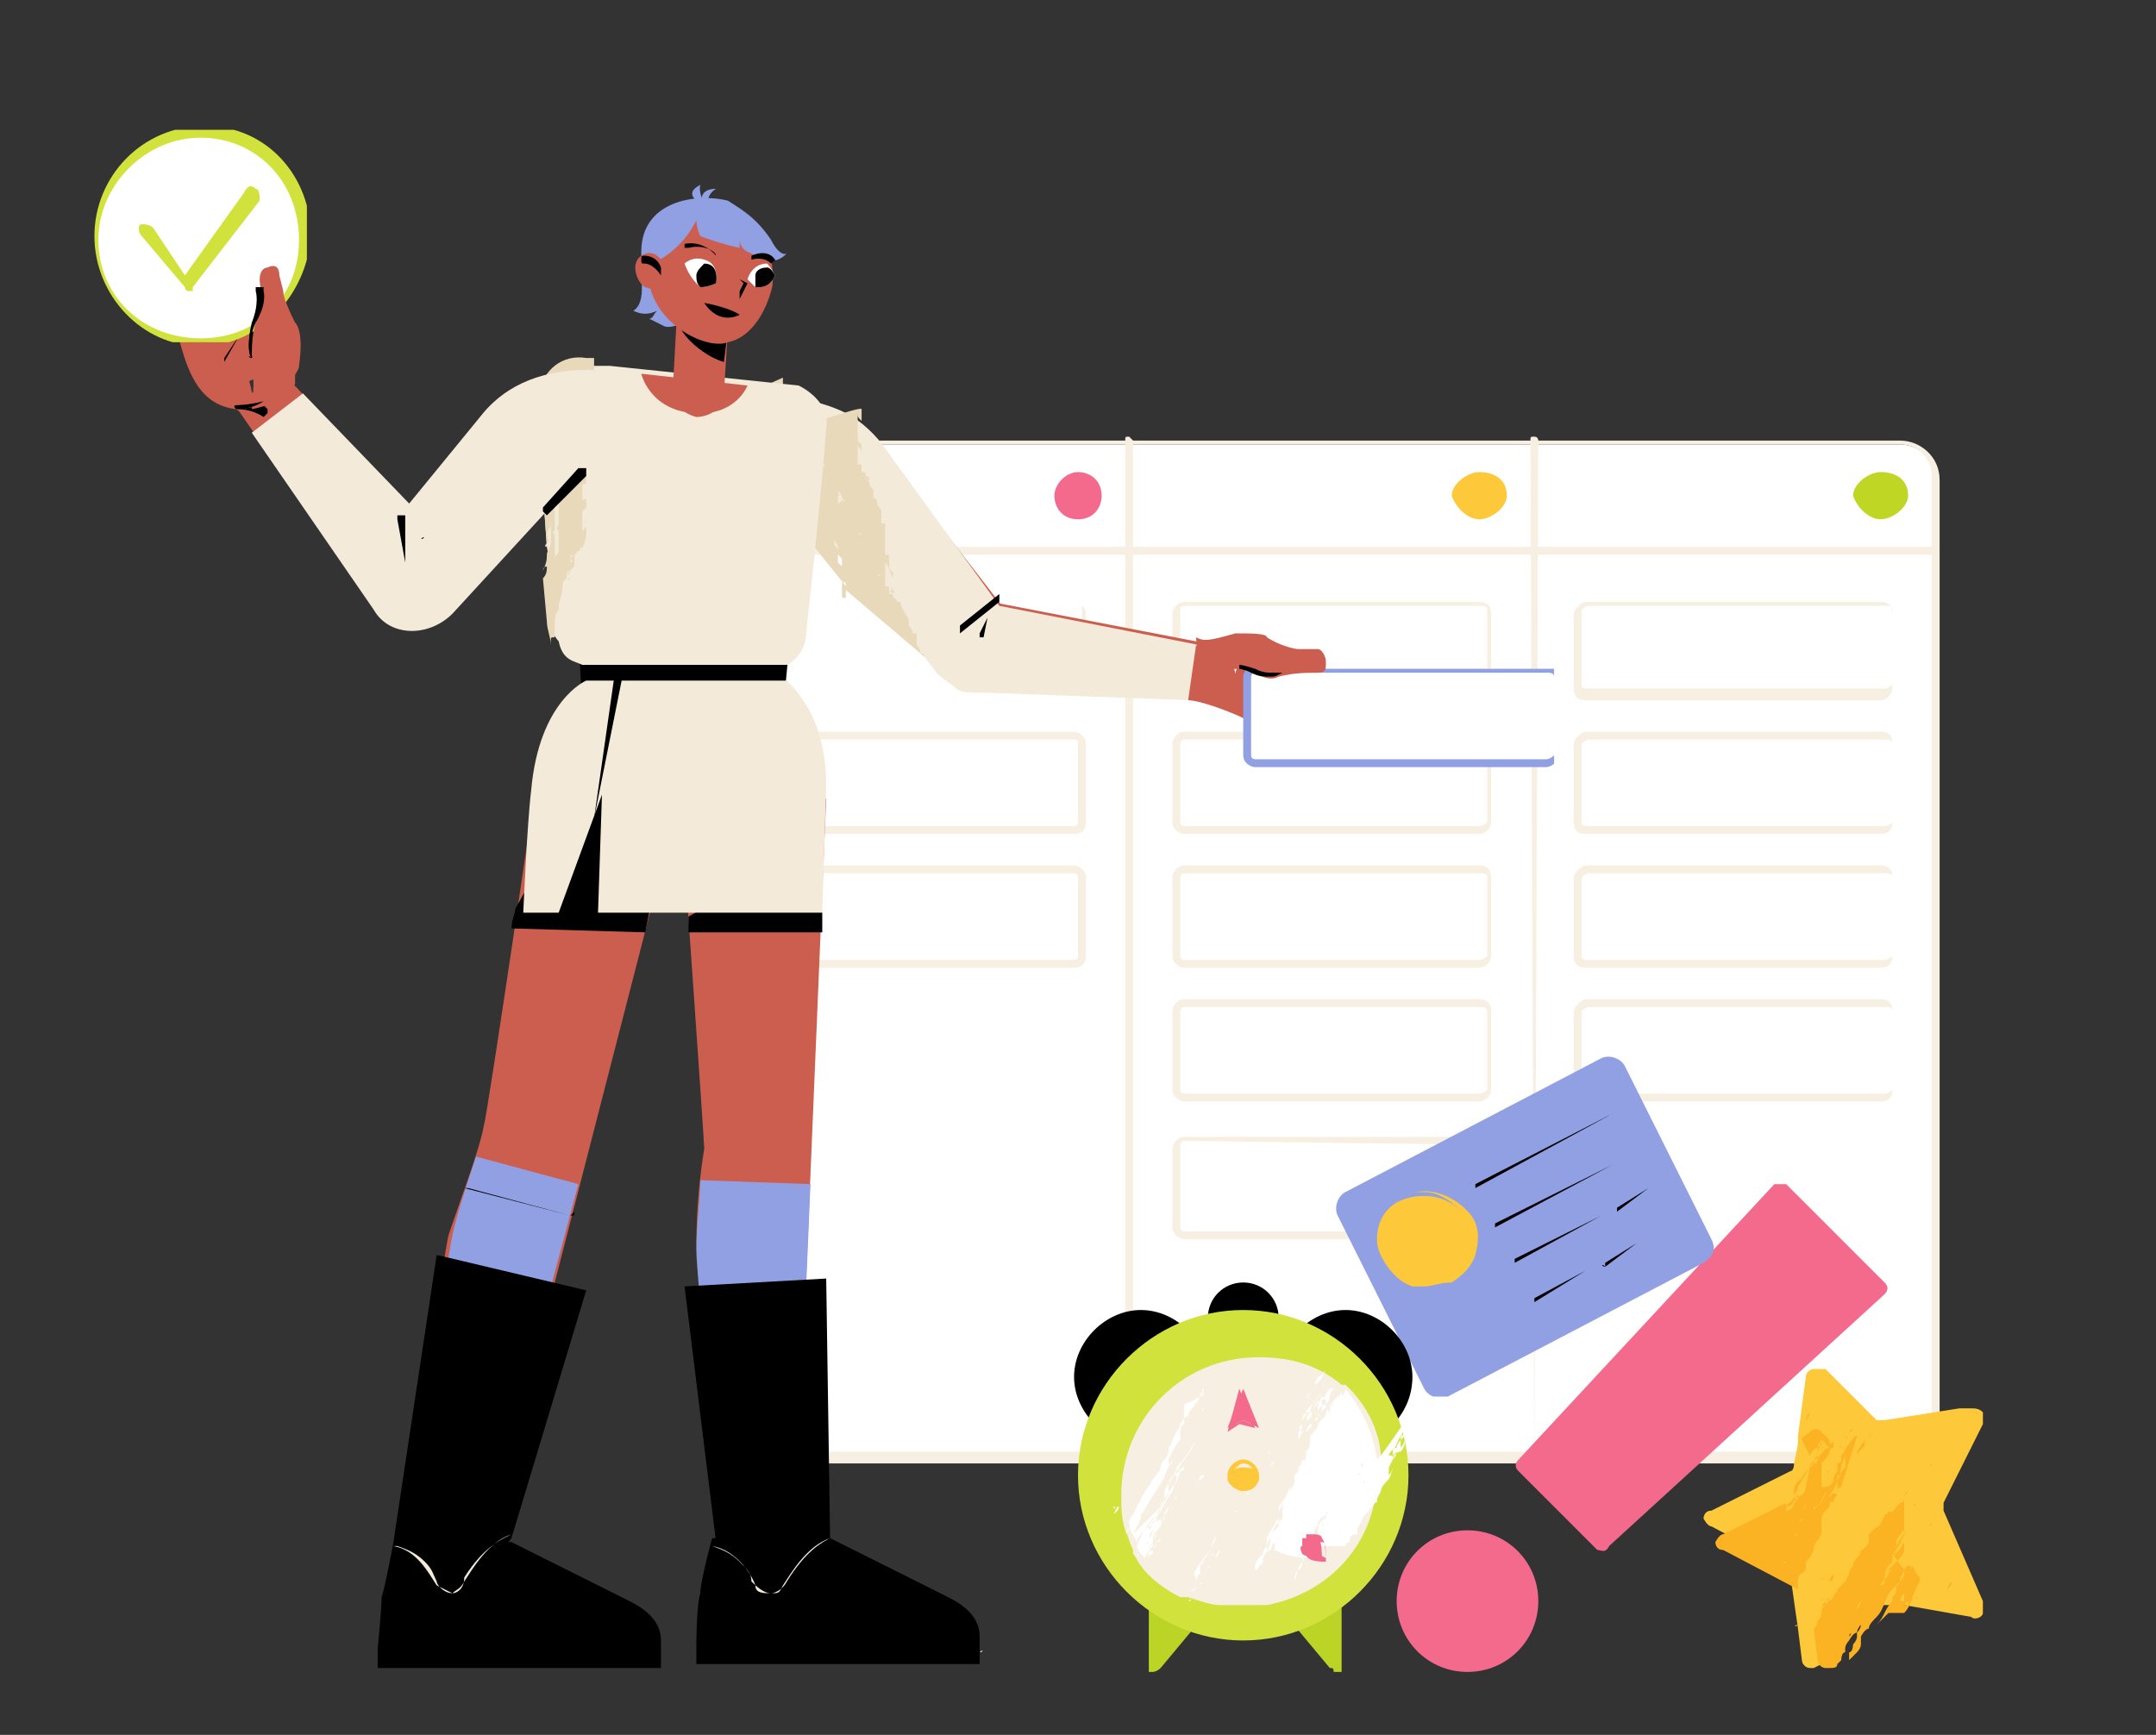 <svg xmlns="http://www.w3.org/2000/svg" xmlns:xlink="http://www.w3.org/1999/xlink" xml:space="preserve" id="Layer_1" x="0" y="0" version="1.1" viewBox="0 0 54.8 44.1"><rect x="0" y="0" width="54.8" height="44.1" fill="#333333" stroke="none"/><style>.st1{fill:#fff}.st2{fill:#f7efe2}.st3{fill:#f36a8d}.st4{fill:#fdc93a}.st7{fill:#91a0e2}.st9{fill:#cc5e50}.st10{fill:#f3ead9}.st11{fill-rule:evenodd;clip-rule:evenodd;fill:#e9d9bb}.st16{fill:#d2e23d}</style><defs><path id="SVGID_1_" d="M18.4 11.1h31v26.1h-31z"/></defs><clipPath id="SVGID_00000057839162207964943250000004670389765488617120_"><use xlink:href="#SVGID_1_" style="overflow:visible"/></clipPath><g style="clip-path:url(#SVGID_00000057839162207964943250000004670389765488617120_)"><path d="M27 34.6q.15 0 0 0 .15 0 0 0 .15 0 0 0 .15 0 0 0m.1 0c.1 0 0 0 0 0m.1 0q.15 0 0 0c.1 0 0 0 0 0m0 0q.15 0 0 0 .15 0 0 0 .15 0 0 0m.3 0q-.15 0 0 0-.15 0 0 0-.15 0 0 0s-.1 0 0 0q-.15 0 0 0-.15 0 0 0m0 0"/><path d="M48.3 37.1H19.4c-.5 0-.9-.4-.9-.9v-24c0-.5.4-.9.9-.9h28.9c.5 0 .9.4.9.9v24c0 .5-.4.9-.9.9" class="st1"/><path d="M48.3 37.2H19.4c-.5 0-1-.5-1-1v-24c0-.6.5-1 1-1h28.9c.5 0 1 .4 1 1v24c0 .5-.4 1-1 1M19.4 11.3c-.5 0-.8.4-.8.8v24c0 .5.4.8.8.8h28.9c.5 0 .8-.3.8-.8v-24c0-.4-.3-.8-.8-.8z" class="st2"/><path d="M49.2 14.1H18.5l-.1-.1s0-.1.1-.1h30.7l.1.1s0 .1-.1.1" class="st2"/><path d="M28.7 37.2s-.1 0-.1-.1V11.2c0-.1 0-.1.1-.1l.1.1v25.9s0 .1-.1.1m10.3 0c-.1 0-.1-.1 0 0l-.1-26c0-.1 0-.1.1-.1s.1.1.1.1zc.1-.1 0 0 0 0m-1.4-19.4h-7.5c-.1 0-.3-.1-.3-.3v-1.9c0-.1.1-.3.3-.3h7.5q.3 0 .3.3v1.9c0 .1-.2.3-.3.3m-7.5-2.4c-.1 0-.1.1-.1.1v1.9c0 .1.1.1.1.1h7.5c.1 0 .2-.1.2-.1v-1.9c0-.1-.1-.1-.2-.1zm7.5 5.8h-7.5c-.1 0-.3-.1-.3-.3v-2c0-.1.1-.3.3-.3h7.5q.3 0 .3.3v2c0 .2-.2.3-.3.3m-7.5-2.4c-.1 0-.1.1-.1.1v2c0 .1.1.1.1.1h7.5c.1 0 .2-.1.2-.1v-2c0-.1-.1-.1-.2-.1zm7.5 5.8h-7.5c-.1 0-.3-.1-.3-.3v-2c0-.1.1-.3.3-.3h7.5q.3 0 .3.3v2c0 .2-.2.3-.3.3m-7.5-2.4c-.1 0-.1.1-.1.1v2c0 .1.1.1.1.1h7.5c.1 0 .2-.1.2-.1v-2c0-.1-.1-.1-.2-.1zm7.5 5.8h-7.5c-.1 0-.3-.1-.3-.3v-2c0-.1.1-.3.3-.3h7.5q.3 0 .3.3v2c0 .2-.2.3-.3.3m-7.5-2.4c-.1 0-.1.1-.1.1v2c0 .1.1.1.1.1h7.5c.1 0 .2-.1.2-.1v-2c0-.1-.1-.1-.2-.1zm7.5 5.9h-7.5c-.1 0-.3-.1-.3-.3v-2c0-.1.1-.3.3-.3h7.5q.3 0 .3.3v2c0 .1-.2.3-.3.3M30.1 29c-.1 0-.1.1-.1.2v2c0 .1.1.1.1.1h7.5c.1 0 .2-.1.2-.1v-2c0-.1-.1-.1-.2-.1zm-2.8-7.8h-7.4c-.1 0-.3-.1-.3-.3v-2c0-.1.1-.3.3-.3h7.4c.1 0 .3.1.3.3v2q0 .3-.3.3m-7.4-2.4c-.1 0-.1.1-.1.1v2c0 .1.1.1.1.1h7.4c.1 0 .1-.1.1-.1v-2c0-.1-.1-.1-.1-.1zm7.4-1h-7.4c-.1 0-.3-.1-.3-.3v-1.9c0-.1.1-.3.3-.3h7.4c.1 0 .3.1.3.3v1.9c0 .1-.1.3-.3.3m-7.4-2.4c-.1 0-.1.1-.1.1v1.9c0 .1.1.1.1.1h7.4c.1 0 .1-.1.1-.1v-1.9c0-.1-.1-.1-.1-.1zm7.4 9.2h-7.4c-.1 0-.3-.1-.3-.3v-2c0-.1.1-.3.3-.3h7.4c.1 0 .3.1.3.3v2q0 .3-.3.3m-7.4-2.4c-.1 0-.1.1-.1.1v2c0 .1.1.1.1.1h7.4c.1 0 .1-.1.1-.1v-2c0-.1-.1-.1-.1-.1zm27.9-4.4h-7.5q-.3 0-.3-.3v-1.9c0-.1.2-.3.3-.3h7.5q.3 0 .3.3v1.9c0 .1-.1.3-.3.3m-7.4-2.4c-.1 0-.2.1-.2.1v1.9c0 .1.1.1.2.1h7.5c.1 0 .2-.1.2-.1v-1.9c0-.1-.1-.1-.2-.1zm7.4 5.8h-7.5q-.3 0-.3-.3v-2c0-.1.2-.3.3-.3h7.5q.3 0 .3.3v2q0 .3-.3.3m-7.4-2.4c-.1 0-.2.1-.2.1v2c0 .1.1.1.2.1h7.5c.1 0 .2-.1.2-.1v-2c0-.1-.1-.1-.2-.1zm7.4 5.8h-7.5q-.3 0-.3-.3v-2c0-.1.2-.3.3-.3h7.5q.3 0 .3.3v2q0 .3-.3.3m-7.4-2.4c-.1 0-.2.1-.2.1v2c0 .1.1.1.2.1h7.5c.1 0 .2-.1.2-.1v-2c0-.1-.1-.1-.2-.1zm7.4 5.8h-7.5q-.3 0-.3-.3v-2c0-.1.2-.3.3-.3h7.5q.3 0 .3.3v2q0 .3-.3.3m-7.4-2.4c-.1 0-.2.1-.2.1v2c0 .1.1.1.2.1h7.5c.1 0 .2-.1.2-.1v-2c0-.1-.1-.1-.2-.1z" class="st2"/><path d="M27.4 13.2c.4 0 .6-.3.6-.6 0-.4-.3-.6-.6-.6s-.6.3-.6.6.2.6.6.6" class="st3"/><path d="M37.6 13.2c.3 0 .7-.3.7-.6 0-.4-.3-.6-.7-.6-.3 0-.7.3-.7.6.1.3.4.6.7.6" class="st4"/><path d="M47.8 13.2c.3 0 .7-.3.7-.6 0-.4-.3-.6-.7-.6-.3 0-.7.3-.7.6.1.3.4.6.7.6" style="fill:#c0d625"/></g><defs><path id="SVGID_00000130621017055049840110000010718753864581075628_" d="M16.6 14.8h10.9v3H16.6z"/></defs><clipPath id="SVGID_00000063622432594767702060000001760037017640387202_"><use xlink:href="#SVGID_00000130621017055049840110000010718753864581075628_" style="overflow:visible"/></clipPath><g style="clip-path:url(#SVGID_00000063622432594767702060000001760037017640387202_)"><path d="M28.3 18.5H16c-.2 0-.4-.1-.4-.4v-3.2c0-.2.1-.4.4-.4h12.3c.2 0 .4.1.4.4v3.2c0 .2-.2.4-.4.4" class="st1"/><path d="M28.3 18.6H16c-.2 0-.4-.2-.4-.5v-3.2c0-.2.2-.4.4-.4h12.3c.2 0 .5.2.5.4v3.2c0 .3-.3.5-.5.5m-12.3-4c-.1 0-.3.1-.3.3v3.3c0 .1.1.3.3.3h12.3c.1 0 .3-.1.3-.3V15c0-.1-.1-.3-.3-.3z" class="st7"/></g><defs><path id="SVGID_00000163061893035746944620000006615733186218500780_" d="M3.7 4h30.9v38.4H3.7z"/></defs><clipPath id="SVGID_00000093874799199769679410000008383926004231537296_"><use xlink:href="#SVGID_00000163061893035746944620000006615733186218500780_" style="overflow:visible"/></clipPath><g style="clip-path:url(#SVGID_00000093874799199769679410000008383926004231537296_)"><path d="m12.4 39.2 5.1-19.8h-3.8s-1.3 8.9-1.4 9.2c-.1.6-.6 1.9-.9 2.8-.1.4-.8 5.1-1.1 7.3-.1.6.4 1.2 1 1.2s1-.3 1.1-.7" class="st9"/><path d="M12.1 29.4c-.2.6-.5 1.5-.6 2-.1.4-.8 5.1-1.1 7.3-.1.6.4 1.2 1 1.2.4 0 .9-.3.9-.8l2.4-9z" class="st7"/><path d="m14.5 30.9-2.7-.7h-.1.2zl.1-.1c0 .1 0 .1-.1.1q.15 0 0 0m-3.4 1 3.8.9-1.9 6.3-1.8 2.3-1.2-2.2z"/><path d="M10 39.2h3l3 1.5c.4.2.8.5.8 1v.7H9.6v-.5s.1-1 .1-1.3c.1-.3.3-1.4.3-1.4"/><path d="M16.9 42H9.6h7.3m-5.4-1.5c-.2 0-.4-.2-.4-.3-.1-.2-.1-.3-.3-.5s-.4-.3-.7-.4H10c.6.1.9.7 1.1 1zc.1-.1.2-.1.3-.3.2-.3.6-1 1.2-1.2h.1-.1c-.2.1-.7.3-1.2 1.1 0 .3-.2.4-.3.4" class="st10"/><path d="m17.3 20.5 3.7-.2-.8 19.1c0 .6-.6 1-1.1.8-.4-.1-.6-.4-.6-.8-.2-1.8-.8-7.3-.8-7.8 0-.9.1-1.8.2-2.4 0-.2-.6-8.7-.6-8.7" class="st9"/><path d="M17.8 30c0 .5-.1 1.1-.1 1.8 0 .5.5 5.9.8 7.8 0 .3.3.7.6.8.5.2 1.1-.2 1.1-.8l.4-9.5z" class="st7"/><path d="M20.5 30.8h-2.8zq.15 0 0 0 .15 0 0 0 .15 0 0 0m-3.1 1.9 3.6-.2.1 6.7-1.6 2.2-1.3-2.2z"/><path d="m21.1 39.1 3 1.5c.4.2.8.5.8 1v.7h-7.2v-.5s0-1 .1-1.3c0-.3.3-1.4.3-1.4z"/><path d="M24.9 42h-7.2zq.15-.15 0 0c.1-.1.1 0 0 0q.15 0 0 0m-5.3-1.5c-.2 0-.4-.2-.5-.3 0-.2-.1-.3-.3-.5s-.4-.3-.7-.4c.6.1 1 .7 1.1 1 0 .2.2.2.4.2s.2 0 .3-.2c.2-.3.6-1 1.2-1.2-.2.1-.6.3-1.1 1.1-.1.2-.3.3-.4.3" class="st10"/><path d="m19.9 18.1.2-2.1h-5.4l.1 2.1zm-2.4 5.6h3.4v-.5l-1.5-1-1.9 1.1zm-1.1 0 .1-.5-1.2-4.1-2.2 4c0 .1-.1.3-.1.5z"/><path d="M20 17.3h-5.1s-1.2.5-1.4 2.8c-.1.8-.2 3.1-.2 3.1h.9l1.1-3-.1 3h5.7L21 20c0-1.3-.4-2.1-1-2.7" class="st10"/><path d="M15.1 20.8q-.15 0 0 0-.15-.15 0 0l.5-3.5v-.1h.2v.1zq0-.15 0 0"/><path d="M24.7 17.5c.6 0 1.1-.5 1.1-1.1s-.5-1.1-1.1-1.1-1.1.5-1.1 1.1.5 1.1 1.1 1.1M21.4 13c.6 0 1.1-.5 1.1-1.1s-.5-1.1-1.1-1.1-1.1.5-1.1 1.1.5 1.1 1.1 1.1m9.4 4.8c.4 0 .6-.3.6-.6 0-.4-.3-.6-.6-.6s-.6.3-.6.6c-.1.3.2.6.6.6" class="st9"/><path d="m25.7 15.7-3.4-4.4-1.8 1.3 3.3 4.4z" class="st9"/><path d="m25.2 15.3 5.7 1.1-.6 1.3-5.6-.2z" class="st9"/><path d="m30.5 16.4-.2 1.4-5.5-.2c-.2 0-.4 0-.5-.1s-.3-.2-.5-.4l-.3-.4-1.6-1.9-.1-.1-2.5-3.1V9.9l.5.1.4.1c.5.1.9.2 1.3.4s.8.6 1 .9l2.9 4z" class="st10"/><path d="M21.1 12.3s0-.1 0 0m.2.2c-.1 0 0 0 0 0m-.1 0q.15 0 0 0m.1 0s.1 0 0 0c.1 0 0 0 0 0s.1 0 0 0c.1.1.1 0 0 0 0 .1.1.1 0 .1zv.2s0 .1 0 0v.1-.1.1-.1.1c.2-.1.1-.2 0-.3m.1.2q.15 0 0 0c.1.1.1 0 0 0m.1.2s0-.1 0 0m.3.4q0 .15 0 0c0 .1 0 0 0 0m-.5.4s0 .1 0 0m.1.2c0 .1 0 0 0 0m.5-.3q.15 0 0 0m.6 1.1v-.1zc0 .1 0 0 0 0v-.1zm0 0c.1.1 0 0 0 0m.1.3s0-.1 0 0c0-.1 0 0 0 0 0-.1 0 0 0 0m.1.1V15c-.1 0-.1 0 0 .1 0-.1 0 0 0 0m-.8-1.5c-.1-.1-.1 0 0 0q-.15 0 0 0c-.1 0 0 0 0 0m-.3.6q-.15 0 0 0-.15 0 0 0c-.1 0 0 0 0 0m-.2-.2s.1.1 0 0c0 .1 0 0 0 0m0-.1q0 .15 0 0m0 0c0 .1 0 0 0 0m-.1-.2s0 .1 0 0m2.2 3c0-.1-.1-.1-.1-.1s0-.1-.1-.2v-.2c0-.1 0-.1-.1-.1 0-.1-.1-.2-.1-.2v-.1c0-.1-.1-.2-.2-.4 0-.1 0-.1-.1-.1 0-.1-.1-.1-.1-.1s0 .1 0 0 0-.1-.1-.1V15v.1-.1c0-.1 0-.1-.1-.1v-.2.1-.4.1-.1s0 .1 0 0v-.5.4c.1.1.1.2.2.4v-.1.1-.1.1c0-.1 0 0 0 0v-.1c0-.1-.1-.1-.1-.2v-.2c0-.1 0-.1-.1-.1v-.4.1-.2.1-.3c0-.1 0-.1-.1-.1V13c0-.1-.1-.1-.1-.2s-.1-.2-.1-.1v-.2c0-.1-.1-.1-.1-.2 0 0 0 .1 0 0s-.1-.1-.1-.2c0 .1 0 .1.1.1 0 0 0-.1-.1-.1 0-.1 0-.1-.1-.1v-.1.1-.1.1-.1.1-.1c0-.1 0-.1-.1-.1v-.5.4-.2.1-.9.1-.3.2-.1.1s0-.1 0 0v.6c0 .1.1.1.1.2v.1-.1.1-.2c0-.1 0-.1-.1-.2v-.7c0 .1 0 .1.1.2v-.2.3-.1s0 .1 0 0v-.3c0-.1-1.9.6-1.9.5v-.2.1-.3.1-.4s0-.1-.1-.1v-.5l-.9.4v1.9-.1l2.5 3.1c0-.1 0-.1-.1-.1v-.3.1-.4l-.1-.1V14v.1-.1c0-.1-.1-.1-.1-.2v.1-.2.1-.1c0 .1.1.1.1.2v.4l.1.1v.5-.1.2-.1.2c0 .1 0 .1.1.1v.2-.4zm-1.4-2.6c0-.1 0 0 0 0m-1.5-3s-.1 0 0 0m-.1-.3s0 .1 0 0c0 .1 0 0 0 0-.1 0 0 0 0 0m-.2.1v-.1zq0-.15 0 0 0-.15 0 0 0-.15 0 0m.1 0q-.15 0 0 0-.15 0 0 0m-.1.1s.1 0 0 0m.2.2q-.15 0 0 0c-.1 0 0 0 0 0m.3.5c0 .1 0 0 0 0m.1.2c0-.1 0 0 0 0m0 0c0-.1 0 0 0 0m.1.3c0-.1 0 0 0 0m.2 1.5v.1zm-.2-.3q.15 0 0 0c0 .1 0 0 0 0m.2-.8s.1 0 0 0c.1.1 0 0 0 0m.5 1.7c0 .1 0 0 0 0m.1-.7c0 .1 0 0 0 0m.2.2s0 .1 0 0c0 .1 0 0 0 0m0 .2q.15.15 0 0c.1.1 0 0 0 0m.3.6c.1.1.1 0 0 0m1 1.7s-.1-.1 0 0c-.1-.1 0 0 0 0s0-.1 0 0m-1.7-2.1q-.15 0 0 0-.15 0 0 0c-.1 0 0 0 0 0m-.2-.2s.1.1 0 0c0 .1 0 0 0 0m0-.1q0 .15 0 0m0 0c0 .1 0 0 0 0m-.1-.2s0 .1 0 0m-.6-2.6s0 .1 0 0m0 .4q.15 0 0 0c.1 0 0 0 0 0m.2.3s0-.1 0 0q0-.15 0 0c0-.1 0 0 0 0m0 0c.1.1 0 .1 0 0q.15.15 0 0c.1.1.1 0 0 0m.1.3s.1 0 0 0q.15 0 0 0m.1.1s-.1-.1 0 0c0 0-.1 0 0 0m0 0s.1 0 0 0c.1 0 0 0 0 0m.2.3s0-.1 0 0c0-.1 0 0 0 0 0-.1 0 0 0 0m.3.8s.1 0 0 0m-.2.6q0 .15 0 0m0 .1s.1.1 0 0c0 .1 0 0 0 0m.2.2q-.15 0 0 0-.15 0 0 0c-.1 0 0 0 0 0m.6.1s0 .1 0 0c.1 0 0 0 0 0m.1.3q.15 0 0 0 .15 0 0 0m.2 0q-.15 0 0 0-.15 0 0 0c-.1 0 0 0 0 0m.1.2q0 .15 0 0m.1.2c0-.1-.1-.1 0 0m0 0c0 .1.1.1 0 0 0 .1 0 0 0 0m1.5 2.1" class="st11"/><path d="M24.4 16.1s0-.1 0 0v-.2l1-.8v.2zc.1 0 0 0 0 0m.6.1h-.1v-.1l.2-.4z"/><path d="M32.9 19.2s-.1.1 0 0c-.1 0-.3-.1-.3-.1-.2-.2-.6-.6-.9-.8-.4-.2-1.2-.5-1.5-.5l.2-1.4s1.5 1.2 2 2c.2.3.4.5.5.7.1 0 .1.1 0 .1" class="st9"/><path d="M34.3 18.9s-.2.1-.2 0c-.3-.2-1.2-.9-2.3-1.1-.8-.2-.6-.3-.6-.3l.1-.3s1.5.4 2 .6.8.5 1.1.8c0 0 0 .2-.1.3" class="st9"/><path d="M33.8 19.2q-.15.15 0 0c-.1 0-.2 0-.3-.2 0-.1-.3-.3-.5-.4-.5-.4-1.1-.5-1.1-.5l-.4-.9s1.1.5 1.7 1c.4.2.6.5.7.7-.1.1-.1.2-.1.3" class="st9"/><path d="M34.6 18.1c0 .1-.2.1-.2.1-.3-.2-1.4-.6-2.4-.7-.9-.1-.7-.1-.7-.1l.2-.6s1.4.4 1.9.4c.5.1 1 .4 1.2.5 0 .1.1.2 0 .4" class="st9"/><path d="M32.1 18.1q-.15 0 0 0l-.2-.9v-.1.1l.1.7.6-.6v.1zm1.4.6c-.3-.3-.9-.6-.9-.6s.5.2.9.6q.15-.3 0 0 .15-.15 0 0c.1-.1.1 0 0 0q.15 0 0 0m-.8-.1-.3-.3zq0 .15 0 0 .15 0 0 0c.1 0 0 0 0 0"/><path d="M30.5 17.3s.4-.4 1-.5c.3 0 .6.4 1 .2.4-.1.7 0 1 0 .2 0 .2-.1.2-.2s-.1-.3-.2-.3H33c-.1 0-.5-.1-.8-.3 0-.1-.4-.1-.8-.1-.7.2-.8.2-1 .1z" class="st9"/><path d="M32.3 17.2c-.2 0-.3-.1-.5-.1-.2-.1-.3-.1-.3-.1v-.1s.1 0 .4.1c.2.1.3.1.5.1h.2s.1 0 .2-.1v.1c-.1 0-.1 0-.2.1z"/><path d="M21 10.9c-.1 1.4-.4 4.2-.5 5.1 0 .7-.5.9-.5.9h-5.2c-.2-.1-.5-.1-.6-.6-.1-.1-.2-.3-.2-.5v-1.3l-.1-.6-.2-2.9v-.4c0-.1 0-.2.1-.4.1-.6.7-.9 1.2-.9h.5l4.8.5c.4.2.8.6.7 1.1" class="st10"/><path d="M13.7 10.4c0 .1-.1.1 0 .1 0 0 0-.1 0 0zm1.4.2c-.1 0 0 0 0 0m-.1 0v.1zm0 .2q0 .15 0 0 0 .15 0 0c0 .1 0 0 0 0m0 .4v.1c-.1-.1 0-.1 0-.1m-.1.4s-.1.1 0 0m.1-.3s0-.1 0 0v.1zc-.1.1 0 .1-.1.1v.2-.1.1-.1.1c.1-.1.1-.2.1-.3m0 .3s0-.1 0 0c0-.1 0 0 0 0m0 .1c-.1 0 0 0 0 0m-.1.6q0 .15 0 0m-.7 0q0 .15 0 0 0 .15 0 0 0 .15 0 0m0 .3q0 .15 0 0m.6.1v.1zm-.8.8c0 .1 0 0 0 0m-.1.1c0 .1.1 0 0 0m.7.4s0-.1 0 0m0 0v.2zc0 .1-.1.2-.1.2v-.1c.1.1.1-.1.1-.1m-.1.2v.1c.1 0 0-.1 0-.1m0 .3c0 .1-.1.1-.1.2 0 0 0-.1.1-.2 0 .1 0 0 0 0m.2-2q0 .15 0 0v.1s0-.1 0 0zq0 .15 0 0m-.5-.2q0 .15 0 0 0 .15 0 0 0 .15 0 0m0 0v.1zm0 .3q0 .15 0 0m-.1.9s.1-.1 0-.1zm1.1-4q.15 0 0 0s0 .1 0 0v.3c.1.1-.1.2 0 .3v.1s0-.1.1-.1v.1-.2c0-.1 0-.1.1-.3v-.2zm0 .5s-.1 0 0 0v-.4h-.1v.2s0 .1.1.2q-.15-.15 0 0l-.1-.1zc-.1-.1-.1-.1-.1-.2v-.7h-.2c-.6-.1-1.1.3-1.2.9v1.1l.2 2.8v-.4.3-.1.1-.2.2s-.1.1 0 .1v-.2.1-.2.1-.1.2c.1-.1 0-.1 0-.2 0 0 0 .1 0 0s.1-.2.1-.3v.5c0 .1-.1.2-.1.3s0 .2-.1.4v.2-.3.1s0-.1.1-.1c0 .1 0 .2-.1.3l.1 1.1c0 .2.1.4.1.6v-.1.1-.1c0-.1 0-.1.1-.1v-.3c0-.1 0-.3.1-.4v-.1c0-.1.1-.3.1-.5 0-.1 0-.1.1-.2 0-.1 0-.2.1-.2 0 0 0 .1 0 0 .1-.1.1-.1.1-.2v-.1.1s0 .1 0 0v-.1c0-.1 0-.1.1-.2.1 0 0-.1.1-.1v-.1.1-.4.1-.1.1-.1.1-.1c.1-.1.1-.1.1-.2V13v.6c0 .1-.1.3-.1.4v-.1.1-.1.1c0-.1 0 0 0 0v-1 .1c0-.1 0-.1.1-.2v-.3c0 .1 0 .1-.1.1v-.2.1-.2c0-.1 0-.1.1-.1v-.8c0-.1 0-.2.1-.3 0-.1 0-.2.1-.2v-.4.1c0-.1 0-.2.1-.2v.2-.4.2-.3.1-.1c0-.1 0-.1.1-.2v-.1c-.2.1-.2.1-.1.1m-1.5.5v-.1zm0-.1v-.2.2m.3 4.1s0 .1 0 0q0 .15 0 0m.2-2.6s0-.1 0 0m-.1.4c.1 0 0 0 0 0v.1zm0 .6s0 .1 0 0c0 .1 0 0 0 0m-.1 1.4v-.2zm.1-1.1s.1 0 0 0c.1 0 0 0 0 0m0 0c.1 0 0 0 0 0m.1 3.1q-.15 0 0 0m0-.1s0-.1 0 0c0 0 0-.1 0 0q0-.15 0 0m0-3.8q0 .15 0 0 0 .15 0 0v.8-.2.2-.1.2c0 .1-.1.1 0 .2v.1-.1.5c0 .1-.1.1-.1.2v.2-.3.1-.7.2-.1s-.1-.1 0-.1v.1-1c0-.1.1-.1.1-.2 0 .1 0 0 0 0q-.15-.15 0-.3v.1-.2.1s0-.1 0 0v.1-.1zv-.1zm.3 1.6v-.1zm.2-1c0-.1 0 0 0 0m0-.3v-.1zm.2-1.3v-.1zm.1-.7c0-.1 0 0 0 0m0-.1c0-.1 0 0 0 0m0-.4q.15 0 0 0 .15 0 0 0 .15 0 0 0 .15 0 0 0c.1 0 0 0 0 0m0 .1s0-.1 0 0q.15-.15 0 0m.1 0c-.1 0 0 0 0 0m0-.3q0-.15 0 0m0 .1c0 .1 0 0 0 0m-.9 2.2v.1zm0 .3q0 .15 0 0m-.1.9s.1-.1 0-.1zm1.1-3.6q.15 0 0 0 .15 0 0 0m0 .1s-.1 0 0 0m0 .2c-.1 0 0 .1 0 0-.1.1 0 0 0 0m0 .1s0 .1 0 0c0 .1 0 0 0 0m-.1 0c0 .1 0 0 0 0q0 .15 0 0c0 .1 0 0 0 0m-.1.3q0 .15 0 0m.1 0q0 .15 0 0m-1.4.1q0-.15 0 0m1.3.4q0 .15 0 0m-.1.8q0 .15 0 0 0 .15 0 0c0 .1 0 0 0 0m0 .1s0 .1 0 0q0 .15 0 0 0 .15 0 0c0 .1 0 0 0 0m0 .1s0 .1 0 0m0 0q0 .15 0 0 0 .15 0 0m-.7.2v.1zm0 .3q0 .15 0 0 0 .15 0 0m-.1.1s0 .1 0 0c0 .1.1 0 0 0m.1.1q0 .15 0 0 0 .15 0 0m.3 1s.1 0 0 0m.1.5q0-.15 0 0m0 0q0 .15 0 0m0 .1q-.15 0 0 0m-.1.1s0-.1 0 0c0 0 0 .1 0 0m-.1 0v.1zm.1.1v.1zm0 .1c-.1.1-.1 0 0 0q-.15.15 0 0c0 .1 0 0 0 0m.9-5.2" class="st11"/><path d="m20.7 14.4.2-2.2v-.1.1zq.15 0 0 0"/><path d="M17.5 5.4c-.9.1-1.2 1-1.2 1.4s.1.9-.2 1.1q.3.15.6 0c-.1.1-.1.2-.2.2l.4.2c.4.1 1.6-.6 1.8-2.2-.2-.3-.6-.8-1.2-.7" class="st7"/><path d="M17.6 10.5c-1.1-.1-1.3-1-1.3-1l2.7.3s-.3.8-1.4.7" class="st9"/><path d="m18.5 8.4-.1 1.6c0 .4-.4.6-.7.6-.4-.1-.6-.4-.6-.7l.1-1.8z" class="st9"/><path d="M17.2 8.1c.1.5.8 1 1.2 1.1l.1-.8z"/><path d="M18 5.2c.9 0 1.5.8 1.6 1.2 0 .3.1.7 0 1-.2.7-.6 1.2-1.1 1.3-.5.2-1.8-.4-2-1.5 0-.5 0-1.8 1.5-2" class="st9"/><path d="M19.6 6.1c-.4-.6-.8-.8-1.1-1-.8-.2-2.2 0-2.2 1.3v.4s.9-.2 1.4-1.2c0 0 0 .2.1.4 0 0 .5.2 1 .3v-.2s0 .2.2.3c0 0 .2.1.5.2.2.1.5-.1.5-.2 0 .1-.2.1-.4-.3" class="st7"/><path d="M18.2 4.8s-.4.2-.1.7c-.1.1-.6-.7.1-.7" class="st7"/><path d="M17.8 4.7s-.1.3.3.7c0-.1-.9-.4-.3-.7" class="st7"/><path d="M18.8 7.6q-.15 0 0 0v-.2l.1-.2-.1-.1V7v.2-.1l.2.1zm.8-.9c-.2-.2-.5-.1-.5-.1v-.1.1-.1s.4-.2.6.1v.1c0-.1 0-.1-.1 0q.15 0 0 0"/><path d="M18.2 7.2s-.2.1-.4.1l-.1-.1c-.2-.2-.3-.5-.3-.5s.2-.2.5-.1c.4.1.3.6.3.6" class="st1"/><path d="M18.2 7.2s-.2.1-.4.1c-.1-.1-.1-.2-.1-.3s.1-.2.2-.3c.4 0 .3.5.3.5"/><path d="M19.7 7s-.1.3-.4.3h-.1l-.2-.2s.1-.4.5-.4c.1.1.2.3.2.3" class="st1"/><path d="M19.7 7s-.1.3-.4.3h-.1V7c0-.1.1-.2.3-.2.1 0 .2.2.2.2m-1.8.7s.6.1.9.3c0 0-.5.3-.9-.3m.3-1.2c0-.1-.3-.3-.7-.2h-.1v-.1c.5-.1.8.3.8.3q.15 0 0 0 .15 0 0 0"/><path d="M16.8 6.6s-.2-.3-.5-.1-.1.7.1.8.5-.1.5-.1z" class="st9"/><path d="M16.8 7s-.1 0 0 0c-.2-.3-.4-.3-.4-.3-.1 0-.1 0-.1-.1s0-.1.1-.1c0 0 .3 0 .4.3zq0-.15 0 0"/><path d="M16.6 7.1q-.15 0 0 0-.15 0 0 0l.1-.3z"/><path d="M4.6 5.7c.2-.1.3 0 .3.1.1.5.5 1.8 1.3 2.9.4.6.6.8.6.8l-.5.2S5.2 8.6 4.9 7.6c-.3-.5-.4-1.1-.5-1.5 0-.2.1-.3.2-.4" class="st9"/><path d="M6.2 5.7c.1 0 .1.1.2.1 0 .1.1.3.1.3.1.4.1 1 .2 1.4.2.5.6 1 .8 1.4.3.9-.8 1.6-.8 1.6S6 8 6 6.9c0-.5 0-.8.1-1.1-.1-.1 0-.1.1-.1" class="st9"/><path d="M5.4 5.5s.1.1.2.1.1.1.1.3.1.5.2.8c.2.6.6 1.3.6 1.3l-.2 1s-.8-.9-1-2.2c-.2-.5-.2-1-.2-1.2.1-.1.2-.1.3-.1m-1.5.9c.1-.1.2 0 .2.1.3.5.8 1.5 1.7 2.4.8.7.6 1.6.6 1.6s-.3 0-.4-.1c-.9-.1-1.2-.9-1.4-1.6-.1-.4-.3-.7-.3-.7s-.5-1-.6-1.3c0-.1 0-.3.2-.4" class="st9"/><path d="M5.7 9.2q0-.15 0 0v-.1l.4-.6zm-.4-.8s0-.1 0 0v-.1l.8-.1h.1v.2h-.9m.3-.6q-.15 0 0 0-.15 0 0 0c-.1 0-.2-.2-.2-.4-.1-.3-.2-.6-.2-.8.1 0 .1 0 .1.1-.1.4.3 1.1.3 1.1m.5-.2c-.1 0-.1-.1 0 0q-.15-.15 0 0l-.3-.7zq-.15-.15 0 0c-.1 0 0-.1 0 0q0-.15 0 0c0-.1 0 0 0 0"/><path d="M10.7 15.9c.3-.1 1.1-.4 1.1-1.1 0-1.1-.9-1.4-.9-1.4L7.3 9.6l-1.4.6 3.4 4.9c.3.5.8.9 1.4.8" class="st9"/><path d="m11.5 15.5 3-3.2c.5-.6.4-1.4-.2-1.9-.6-.4-1.4-.3-1.8.2l-2.9 3.8z" class="st9"/><path d="m16 10.7-4.5 4.9c-.6.6-1.6.6-2-.1L6.4 11l1.3-1 2.7 2.8 1.8-2.2c.7-.9 1.7-1.2 2.8-1.2l.6.1c.5.1.8.8.4 1.2" class="st10"/><path d="m10.7 13.7-.4-.9zq0-.15 0 0c.1-.1.1 0 0 0q.15 0 0 0c.1 0 0 0 0 0m3.2-.6q-.15 0 0 0-.15 0 0 0l-.1-.1v-.1l.9-1h.2v.2zm-3.6 1.2s0-.1 0 0l-.2-1.1v-.1h.2v1.2q.15 0 0 0 .15 0 0 0"/><path d="M6.4 10.4s.1-.6 0-1.4c0-.5.1-.7.2-1.1.1-.3 0-.5 0-.8 0-.2.1-.3.2-.3.2-.1.3.1.3.2l.1.4c0 .2.2.6.3.8.1.1.2.4.1 1.1 0 .1-.1.2-.2.4-.4.6-1 .7-1 .7" class="st9"/><path d="M6 10.4c-.1 0 .3 0 .6-.1h.1l.1.1v.1l-.1.1c-.3-.2-.6-.2-.7-.2m.4-1.3q-.15-.15 0-.9c.2-.5.1-.8.1-.8h.2v.1s.1.3-.1.8c-.2.4-.1.8-.2.8q.15 0 0 0 .15 0 0 0"/></g><defs><path id="SVGID_00000139994535453412232290000013532084222688432058_" d="M35.5 30.1H48v12.4H35.5z"/></defs><clipPath id="SVGID_00000102539892914286892130000018221479951519306905_"><use xlink:href="#SVGID_00000139994535453412232290000013532084222688432058_" style="overflow:visible"/></clipPath><path d="M37.3 42.5c1 0 1.8-.8 1.8-1.8s-.8-1.8-1.8-1.8-1.8.8-1.8 1.8.8 1.8 1.8 1.8m3.3-3.1-2-2q-.15-.15 0-.3l6.5-7q.15-.15.3 0l2.5 2.5q.15.15 0 .3l-7 6.4c-.1.2-.2.1-.3.1" class="st3" style="clip-path:url(#SVGID_00000102539892914286892130000018221479951519306905_)"/><defs><path id="SVGID_00000067919694182623487020000013449167051095157637_" d="M43.2 34.8h7.3v7.7h-7.3z"/></defs><clipPath id="SVGID_00000132079250648895394120000005279147232389512351_"><use xlink:href="#SVGID_00000067919694182623487020000013449167051095157637_" style="overflow:visible"/></clipPath><g style="clip-path:url(#SVGID_00000132079250648895394120000005279147232389512351_)"><path d="M50.4 40.7v.3c0 .1-.2.2-.3.1l-1.7-.3h-.6l-.4.4-.4.3v.1l-.2.2-.2.2-.2.2-.1.1-.2.1H46c-.1 0-.2-.1-.2-.2l-.1-.8-.2-1.4s0-.1-.1-.2l-1.9-1c-.1 0-.2-.2-.2-.2s0-.2.2-.2l1.6-.8.2-.1.2-.1s.1 0 .1-.2l.1-.5v-.2l.2-1.5c0-.1.1-.2.2-.2h.3l.2.2.2.2.2.2.1.1.1.1.3.3.2.2h.2l1.9-.3h.3c.1 0 .2 0 .3.1v.3l-1 2v.2z" class="st4"/><path d="M49.7 36.7s0 .1 0 0c0 0 0 .1 0 0q0 .15 0 0 0 .15 0 0m-3.5 3.9s-.1 0 0 0c-.1 0 0 0 0 0m0-.1s-.1 0 0 0q-.15 0 0 0c-.1 0 0 0 0 0s-.1.1 0 0m0-.1s-.1.1 0 0c0 .1 0 0 0 0s0 .1 0 0q.15-.15 0 0m.1-.1s0 .1 0 0c0 .1 0 0 0 0m.2-.1s-.1 0 0 0m.1-.2c0 .1 0 .2-.1.2 0-.1.1-.2.1-.2m2.1.7c0 .1 0 0 0 0m0-.9s-.1 0 0 0c-.1 0 0 0 0 0m.3.1s.1 0 0 0m.6.3c0 .1-.1.1 0 0-.1.1 0 0 0 0 0 .1-.1.1 0 0q-.15.15 0 0c-.1.1-.1.2-.1.2.1-.1.1-.1.1-.2m-1-.6s0 .1 0 0m0-1.6s0-.1 0 0q0-.15 0 0m-1.9 3.9s-.1 0 0 0m-.2 0q0 .15 0 0c.1.1 0 0 0 0m2.1-2.1c0 .1-.1.1 0 0 0 0 .1 0 0 0 .1 0 0 0 0 0 0 .1-.1 0 0 0q0 .15 0 0-.15.15 0 0h-.1c-.1 0-.1.2-.2.3 0 0 0 .2-.1.2v.1-.1.1s0 .1-.1.2v.1c-.2.2-.2.4-.4.6l.3-.3h.4c.2-.2.2-.5.4-.8v-.1c-.2-.2-.1-.2-.2-.3m-.5-.3c.2-.2.3-.5.4-.7-.1.2-.2.3-.3.5 0 .1-.1.2-.1.3v.1c-.1.1-.2.2-.2.4v.1s0 .1-.1.1c0-.1.2-.2.2-.3v-.1l.2-.2c.1-.1.2-.2.2-.3v-.2s-.3.5-.3.3c0 0 .1 0 .1-.1 0 .1 0 .2-.1.1.1 0 0 0 0 0l.1-.1v-.2c0-.1.1-.2.2-.3v-.3.1-.6s0-.2.1-.2c0 0-.1.1-.1.2 0 0 0 .1-.1.1v-.1.1l-.1.1s-.1.2-.2.1c0 0 0 .1-.1.1 0 0 0 .1-.1.2 0 .1-.1.1-.2.2l-.1.1v.2s-.1.2-.2.2c0 .2-.2.2-.2.4 0 0-.1.1-.1.2l-.1.2-.2.2s0 .1 0 0c0 .1-.1.1-.1.2l-.1.1v-.1l-.1.1v.1s-.1 0-.1.1v.2-.2c0-.2.2-.2.2-.3 0 .1-.1.2-.2.3v.1s0 .1-.1.2c0 0 0 .1-.1.2l.1.8c0 .1.1.2.2.2h.1c.1 0 .2 0 .2-.1l.1-.1s0-.2.1-.2v-.1c0-.1.1-.2.1-.2s.1-.2.2-.2c0 0 0-.1.1-.2 0 0 0 .1-.1.2v.1c0 .1-.1.2-.1.2s0 .2-.1.2v.2l.2-.2s.1-.1.1-.2v-.2s.1-.2.2-.2c0-.1.1-.2.2-.3.2-.2.2-.5.4-.7l.2-.2s.1-.1.1-.2v-.1zc.1 0 0 0 0 0m.3-1s0 .1 0 0q0 .15 0 0m0-.3s.1 0 0 0q.15 0 0 0m-.8.6s0 .1 0 0m-.1.1s0 .1 0 0q0 .15 0 0 0 .15 0 0m-1.8 2.4c-.1.1-.1 0 0 0m.6-.6s0-.1 0 0c.1-.1 0-.1 0 0m.4 1c0-.1 0 0 0 0m.1 0s0-.1 0 0c0-.1 0 0 0 0m.4-.8s0-.1.1-.2c0 .1-.1.2-.1.2m1.3-.2q-.15 0 0 0l-.1.1h.1zc0-.1 0 0 0 0m-.1-.2c-.1.1-.1.2-.1.2h.1v-.2c0 .1 0 0 0 0m0 .3c-.1 0 0 0 0 0m-1.4.8c0-.1.1-.1 0 0q0-.15 0 0m-.3.3s-.1 0 0 0m-.2 0q0 .15 0 0c.1.1 0 0 0 0m2.6-4.7c0 .1-.1.1 0 0q0 .15 0 0 0 .15 0 0m-.2-.1c0 .1 0 0 0 0m.4-.1s.1 0 0 0m0-.3s.1 0 0 0c.1 0 0 0 0 0m-2.8 5.2q0 .15 0 0c.1.1 0 0 0 0m.2 0s-.1 0 0 0m-.7-1.1q0 .15 0 0m1.4.2c0 .1 0 0 0 0m-1.1-.8q0 .15 0 0 0 .15 0 0c-.1.1 0 0 0 0m0-.1q0 .15 0 0c0 .1.1.1 0 0m.1-.1q0 .15 0 0 0 .15 0 0c0 .1 0 .2 0 0q0 .15 0 0 0 .15 0 0m.1 0s-.1 0 0 0c0 0-.1 0 0 0m.1-.1s0 .1 0 0c0 0 0 .1 0 0 0 .1 0 0 0 0m1.8.8s-.1 0 0 0m-.4-.4s0 .1 0 0q0 .15 0 0m-.1-.2q-.15.15 0 0c-.1.1 0 0 0 0m.8.5q0 .15 0 0c0 .1.1 0 0 0m.1-.1q-.15 0 0 0c-.1 0 0 0 0 0m-.9-.4s.1-.2.2-.2c-.1.1-.2.1-.2.2m.8-.2s-.1 0 0 0m.3-.1s-.1 0 0 0c-.1 0 0 0 0 0m-.8-.6s0 .1 0 0m.1-.1s-.1 0 0 0c0 0-.1 0 0 0m.5-.4c0-.1 0 0 0 0m.3 0c0 .1-.1.1 0 0 0 .1 0 0 0 0m-.4-.3s-.1 0 0 0q-.15 0 0 0-.15 0 0 0c-.1 0 0 0 0 0m-.2-.2s.1 0 0 0m.2 0c0 .1-.1.1 0 0m.6.3s-.1 0 0 0c0 0 0-.1 0 0m-1.8-1.1s.1 0 0 0m1 .7c0-.1.1-.1 0 0 .1-.1 0-.1 0 0m0-.3s0 .1 0 0q0 .15 0 0m.1.1q.15 0 0 0c0-.1 0 0 0 0m.1-.2q0 .15 0 0 0 .15 0 0m.9.2q.15 0 0 0m-.6-.6q0 .15 0 0 0 .15 0 0m.9.4s.1-.1 0 0m-.5-.9c0 .1 0 0 0 0 0 .1 0 0 0 0m.2-.3s-.1 0 0 0c0 .1 0 0 0 0m.2-.2s-.1 0 0 0m-3.2 1.1s-.1 0 0 0q-.15 0 0 0-.15 0 0 0m1-1s0 .1 0 0c0 .1-.1.1 0 0 0 .1-.1.1-.1.1s0 .1.1-.1q-.15.15 0 0-.15.15 0 0 0 .15 0 0M45.8 40q0 .15 0 0 0 .15 0 0 0 .15 0 0m-.4-.3s0 .1 0 0c-.1 0-.1.1 0 0m.2-.3s-.1 0 0 0m.8-1.9s-.1 0 0 0m.2.1c0-.1 0 0 0 0m-.1-.2q-.15 0 0 0-.15 0 0 0-.15 0 0 0-.15 0 0 0-.15 0 0 0-.15.15 0 0-.15.15 0 0c-.1 0-.1.1 0 0q-.15 0 0 0m.2.1q-.15 0 0 0-.15 0 0 0c-.1 0 0 0 0 0m-.2-.1q0-.15 0 0c0-.1 0 0 0 0m.3 0c0 .1 0 0 0 0s0 .1 0 0q0 .15 0 0m-.3-.3s0 .1 0 0q0 .15 0 0 0 .15 0 0 0 .15 0 0m-.6-.5c0-.1 0 0 0 0m.9.1q0 .15 0 0 0 .15 0 0 0 .15 0 0 0 .15 0 0c0 .1-.1.1 0 .1zq0 .15 0 0 0 .15 0 0 0 .15 0 0 0 .15 0 0c0 .1 0 0 0 0m.1-.2q0 .15 0 0 0 .15 0 0 0 .15 0 0c0 .1.1.1 0 0m.1 0c-.1 0 0 0 0 0q-.15 0 0 0m.4.1v.1c0 .1-.2.2-.2.3v-.1zm-.2.3s0-.1 0 0q0-.15 0 0m-.1-.6s-.1 0 0 0l-.1.1c.1 0 .1-.1.1-.1m.1-.1s-.1 0 0 0c0 0-.1.1 0 0 0 0-.1 0 0 0m-.4 1.3s-.1.1 0 0h-.1v.5c-.1-.1-.2 0-.2.1V38c.2-.2.2-.5.4-.7V37c-.2.5-.1.5-.1.5m-.4.5c-.1 0 0 0 0 0m-.1.2s0-.1 0 0q0-.15 0 0 0-.15 0 0m0-.1c.1 0 0 0 0 0m0 0s.1 0 0 0c.1 0 0 0 0 0m.1-.1c-.1 0 0 0 0 0m.2-.2q-.15 0 0 0c-.1 0 0 0 0 0q0-.15 0 0 0-.15 0 0c0-.1 0 0 0 0m.6-1.3s-.1 0 0 0c-.1 0 0 0 0 0-.1 0-.1.1-.2.2s-.1.2-.2.3v.2-.1s0 .1-.1.1v.2s-.1.1-.1.2-.1.2-.2.2v.1s0 .1-.1.2c0 .1-.1.2-.2.2v.5-.4s.1-.2.2-.2c0 0 0-.1.1-.2v-.2h-.1v.1-.7s.2-.2.2-.3c0 0 0-.1.1-.1v-.2s0 .1-.1.1v-.1l-.1.1v-.1.1s-.1.1-.1.2v.1c0 .1 0 0 0 0 0-.1.1-.2.2-.2l-.2-.2v.1s0 .1-.1.2v.1c-.2.2-.3.5-.5.8 0 .1-.1.2-.1.2v.3-.2.1c0-.1 0 0 .1-.1V38v.1s0 .1 0 0V38v.1-.1c-.1 0 0 .2-.1.2 0 .1-.1.2-.2.2 0 0 0-.2.1-.2 0 0 .1-.1.1-.2v-.2s.1-.2.2-.2c0-.1.1-.2.2-.3.2-.2.2-.5.4-.7-.1.1-.2.2-.2.4v.1s0 .1-.1.1c0-.1.2-.2.2-.3v-.1l.2-.2-.2-.2q-.15-.15-.3 0c-.15.15-.2.1-.2.2l.2.4s.1-.2.2-.2c0 0 0-.1.1-.2 0 0 0 .1-.1.2v.1c0 .1-.1.2-.1.2s0 .2-.1.2l-.1.5s0 .1-.1.2l-.2.1v.1-.1s0 .2-.2.2v.1-.2l-1.6.8c-.1 0-.2.2-.2.2s0 .2.2.2l1.9 1v-.1.1-.2.1-.1s0-.2.1-.2l.1-.1v-.2s0-.1 0 0l.1-.1.1-.2c0-.2.1-.2.2-.4v-.4c0-.1.1-.2.2-.3 0 0 0-.2.1-.1 0 0 0-.1.1-.2v-.1s0-.1.1-.1zm-1 1.3s0-.1 0 0c0-.1 0 0 0 0m0-.1s0 .1 0 0m0 .1c0 .1 0 0 0 0m-.1.2s0 .1 0 0c-.1 0 0 0 0 0m-.1.1s0 .1 0 0m-.1.1s0 .1-.1.2c.1-.1.1-.1.1-.2m-.1.4q0 .15 0 0c-.1.1 0 .1 0 0q-.15.15 0 0-.15.15 0 0m.3-2.9c.1 0 0 0 0 0m-.1.2s0 .1-.1.2c0-.1.1-.2.1-.2m-1.1 1.9s0 .1 0 0m0 0c0-.1 0 0 0 0m.4 1.8c0 .1 0 0 0 0 .1 0 0 0 0 0m.4-.7s-.1.1 0 0q-.15 0 0 0m-.1.2c0 .1 0 0 0 0q0 .15 0 0m0 .2q0-.15 0 0 0-.15 0 0 0-.15 0 0 0-.15 0 0m0 .1s0-.1 0 0c0 0 0-.1 0 0 0-.1 0 0 0 0m.1-.4s0 .1 0 0c-.1.1-.1 0 0 0m-.1.3s.1 0 0 0q.15 0 0 0m.1-.3q0-.15 0 0c0-.1 0 0 0 0q0-.15 0 0m1-1.6q0-.15 0 0m.4-.9s.1 0 0 0q.15 0 0 0m-1.6 3c0 .1 0 0 0 0m.9-1.9s-.1 0 0 0c-.1.1 0 0 0 0m.1-.1q-.15 0 0 0s-.1 0 0 0m0-.1c0 .1 0 0 0 0m.2.1c-.1 0 0 0 0 0m-.3-.1s0-.1 0 0c0-.1 0 0 0 0m.1-.1s-.1.1 0 0m.2.2s.1 0 0 0m0-.2q0 .15 0 0 0 .15 0 0 0 .15 0 0m0-.2s-.1 0 0 0c-.1 0 0 0 0 0m-.1-.1s0 .1 0 0c0 0 0 .1 0 0m.2.2s.1 0 0 0c.1-.1 0 0 0 0m-.2-.2s0-.1 0 0m.1-.1q0 .15 0 0m.1-.2s-.1.1 0 0c-.1.1 0 0 0 0m0 0s.1 0 0 0m.1 0s-.1 0 0 0m0-.1s0 .1 0 0m0 0c.1 0 0 0 0 0m.1-.1s0-.1 0 0m0-.2q0 .15 0 0m.2.1s0 .1 0 0c0 .1 0 0 0 0m-.1-.3s0 .1 0 0c0 .1 0 0 0 0m-.5-.6q.15 0 0 0m.1-.1s.1 0 0 0m-.1-.2q-.15 0 0 0" style="fill-rule:evenodd;clip-rule:evenodd;fill:#fcb323"/></g><defs><path id="SVGID_00000039849088403808915390000002884470222076213432_" d="M2.4 3.3h5.4v5.4H2.4z"/></defs><clipPath id="SVGID_00000062186137839513790850000001970477756833805707_"><use xlink:href="#SVGID_00000039849088403808915390000002884470222076213432_" style="overflow:visible"/></clipPath><g style="clip-path:url(#SVGID_00000062186137839513790850000001970477756833805707_)"><path d="M5.1 8.8C3.6 8.8 2.4 7.5 2.4 6s1.2-2.8 2.8-2.8S7.9 4.5 7.9 6c-.1 1.5-1.3 2.8-2.8 2.8" class="st16"/><path d="M5.1 3.5c-1.4 0-2.6 1.2-2.6 2.6s1.1 2.5 2.6 2.5 2.5-1.1 2.5-2.5c0-1.5-1.1-2.6-2.5-2.6" class="st1"/><path d="M4.8 7.4q-.15 0 0 0c-.1 0-.1-.1-.1-.1L3.6 6c-.1-.1-.1-.3 0-.3s.2 0 .3.1L4.7 7l1.5-2.1c.1-.2.2-.2.3-.1.1 0 .1.2.1.3L4.9 7.3v.1z" class="st16"/></g><defs><path id="SVGID_00000096019026725981788290000015124625548052994702_" d="M31.6 17h7.9v2.6h-7.9z"/></defs><clipPath id="SVGID_00000118398285105194981900000009931559175187959989_"><use xlink:href="#SVGID_00000096019026725981788290000015124625548052994702_" style="overflow:visible"/></clipPath><g style="clip-path:url(#SVGID_00000118398285105194981900000009931559175187959989_)"><path d="M39.3 19.4h-7.4c-.1 0-.2-.1-.2-.2v-2c0-.1.1-.2.2-.2h7.4c.2 0 .2.1.2.2v2c0 .1-.1.2-.2.2" class="st1"/><path d="M39.3 19.5h-7.4c-.1 0-.3-.1-.3-.3v-2c0-.1.1-.3.3-.3h7.4q.3 0 .3.3v2c0 .2-.2.3-.3.3m-7.4-2.4c-.1 0-.1.1-.1.1v2c0 .1.1.1.1.1h7.4c.1 0 .2-.1.2-.1v-2c0-.1-.1-.1-.2-.1z" class="st7"/></g><defs><path id="SVGID_00000104694934845983002230000006610095844622654882_" d="M33.8 26.8h9.8v8.7h-9.8z"/></defs><clipPath id="SVGID_00000019661734596503140740000008887552934795049142_"><use xlink:href="#SVGID_00000104694934845983002230000006610095844622654882_" style="overflow:visible"/></clipPath><g style="clip-path:url(#SVGID_00000019661734596503140740000008887552934795049142_)"><path d="m43.3 32.1-6.5 3.4c-.2.1-.5 0-.6-.2L34 30.9c-.1-.2 0-.5.2-.6l6.5-3.4c.2-.1.5 0 .6.2l2.2 4.4c.1.2.1.4-.2.6" class="st7"/><path d="M36.2 32.6c.7 0 1.2-.5 1.2-1.1s-.5-1.1-1.2-1.1-1.2.4-1.2 1.1c0 .6.6 1.1 1.2 1.1" class="st4"/><path d="M36.2 32.7h-.3c-.3-.1-.5-.3-.7-.6-.3-.6 0-1.4.5-1.7.6-.3 1.3 0 1.7.5.2.3.2.6.1 1-.1.3-.3.5-.6.7-.3 0-.5.1-.7.1m0-2.4c-.2 0-.3 0-.5.1-.5.3-.8 1-.5 1.5.2.2.3.5.7.5.3.1.6 0 .8 0 .2-.1.5-.3.5-.6.1-.3 0-.6 0-.9-.2-.3-.6-.6-1-.6" class="st4"/><path d="M38.5 32.1V32l2.2-1.1zm2.6-1.3s0-.1 0 0v-.1l.8-.5zm-.3 1.4c-.1 0-.1-.1 0 0v-.1l.8-.5zm-1.8.9s0-.1 0 0V33l1.3-.7zm-1.5-2.9v-.1l3.5-1.8zq.15 0 0 0m.5 1s0-.1 0 0v-.1l3-1.5zc.1 0 0 0 0 0"/></g><defs><path id="SVGID_00000168082394658407393340000006865028791388461989_" d="M27.3 32.6h8.6v9.9h-8.6z"/></defs><clipPath id="SVGID_00000009573496105847645970000011319511348668595135_"><use xlink:href="#SVGID_00000168082394658407393340000006865028791388461989_" style="overflow:visible"/></clipPath><g style="clip-path:url(#SVGID_00000009573496105847645970000011319511348668595135_)"><path d="M29 36.7c1 0 1.7-.8 1.7-1.7s-.8-1.7-1.7-1.7-1.7.8-1.7 1.7.8 1.7 1.7 1.7"/><path d="M29.3 42.5h-.1v-2l.1-.1c.1-.1 0 0 .1 0h.1l1 .5v.3l-1 1.2c-.1.1-.2.1-.2.1m4.5-.1-1-1.2v-.3l1-.5h.2l.1.1v2.1h-.2c0-.2 0-.2-.1-.2" style="fill:#bbd426"/><path d="M31.6 34.3c.5 0 .9-.3.9-.8s-.4-.9-.9-.9-.9.4-.9.9c.1.4.5.8.9.8m2.6 2.4c1 0 1.7-.8 1.7-1.7s-.8-1.7-1.7-1.7-1.7.8-1.7 1.7.8 1.7 1.7 1.7"/><path d="M31.6 41.7c2.3 0 4.2-1.9 4.2-4.2s-1.9-4.2-4.2-4.2-4.2 1.9-4.2 4.2 1.9 4.2 4.2 4.2" class="st16"/><path d="M35 37.5c0 1.7-1.2 3-2.8 3.3H31c-.2 0-.5-.1-.8-.2H30c-.4-.2-.8-.5-1-.8-.1-.1-.1-.2-.2-.3v-.1c-.1-.2-.1-.3-.2-.5-.1-.3-.1-.6-.1-.9 0-1.9 1.5-3.5 3.5-3.5.8 0 1.5.2 2.1.7h.1l.1.1c.5.5.8 1.2.8 1.8-.1.1-.1.3-.1.4" class="st2"/><path d="M35 37.1c-.1-.7-.4-1.3-.8-1.8 0 0 0 .1-.1.2v-.2s0 .2-.1.2c-.1.1-.2.2-.3.4 0 0 0 .1-.1.2V36c0-.1 0-.2.1-.2v-.2l-.1-.1-.1.2v.2s0 .1 0 0 .1-.2.2-.2c0 0 .1-.1.1-.2 0 0 0-.1.1-.2h-.1c-.1.1-.1.2-.2.3v.4s0 .1-.1.2c0 .1-.1.2-.2.3v.2c0 .1-.1.2-.1.2v.1s0 .2-.1.1c0 .1-.1.2-.1.2v.1l-.1.1v.2l-.1.2s-.1.1 0 0v-.1l-.1.2-.1.2s0 .1-.1.2v.2-.1.2l-.1.1c0 .1-.1.2-.1.3 0 .2-.1.3-.2.5v.1s0 .1-.1.1c0 0 0 .1-.1.1v-.1c0-.1.1-.2.2-.3 0 0 0-.1.1-.2 0 0 0-.1.1-.2 0-.1.1-.2.2-.3v-.1l.1-.1v-.5s0 .1-.1.2v.3c-.1.1-.1.2-.2.3l-.1.2v.4s0-.1.1-.1c0 0 0-.1.1-.2v.2c.2.1.5.2.8.2 0 0 0-.2.1-.2 0 0 0-.1.1-.2l.1-.2v-.2s.1-.2.2-.2v-.1l-.1.1v-.1c0 .1-.1.2-.1.2s0 .1-.1.2v.1c0 .1 0 0 0 0l-.1.2v.1h.9s0-.1.1-.1c0-.1 0-.2.2-.2v-.1s0-.1.1-.2c0-.1.1-.2.2-.3 0 0 .2-.3.2-.2v-.1l.1-.2c0-.1.1-.2.2-.3 0 0 .1-.2.1-.3 0 0 0 .1-.1.2v-.2l.1-.2V37v.1-.1l.1-.1s0 .1-.1.2c0-.1.1-.2.2-.2 0 0 .1-.1.1-.2 0 0 0-.1 0 0v-.1s0 .1-.1.2v-.2s0-.2.1-.2v-.2s.1 0 0 0l.2-.2v.1s0 .1-.1.1v.1s-.1.2-.2.2l-.1.2c0 .1-.2.2-.2.3h.1v-.1s0-.1.1-.1c0-.1.1-.2.2-.3v-.4s.1-.2.2-.2v-.1l-.2.2v.1s-.1.1 0 .1h.1v-.1s.1-.2.2-.3v-.1c-1 1.5-1 1.4-1 1.4s0 .1 0 0m-1.3-1.8c-.1 0 0 0 0 0m-2.2 3q-.15 0 0 0-.15 0 0 0m-1.1 1.9s0-.1 0 0c.1-.1 0 0 0 0m.8-1.4c0-.1 0 0 0 0m-.8 1.5s.1 0 0 0q.15 0 0 0 .15 0 0 0m.1 0q0-.15 0 0c.1-.1 0-.1 0 0m.2-.5s0 .1 0 0c0 .1 0 0 0 0m0 0q0 .15 0 0c0 .1 0 0 0 0 .1 0 0 .1 0 0m0 0s0-.1 0 0c.1 0 0 0 0 0m.1-.1q0 .15 0 0c0 .1 0 0 0 0 .1 0 0 0 0 0m.1-.1s0-.1.1-.2c0 .1-.1.2-.1.2m.1 1.2c.1 0 0 0 0 0m.1-1.5c-.1 0 0 0 0 0m0 0s0-.1 0 0q0-.15 0 0m.1-.2c0-.1 0 0 0 0m.1-.2q0-.15 0 0 0-.15 0 0m0-.1s0-.1 0 0q0-.15 0 0m0-.2q.15 0 0 0m.1-.3q0 .15 0 0 0 .15 0 0m0 2v-.2zm0-1.9c0 .1 0 0 0 0q.15 0 0 0c.1 0 0 .1 0 0m.5-.8c.1 0 0 .1 0 0q0 .15 0 0c0 .1 0 0 0 0m0 0s0 .1 0 0c0 .1 0 0 0 0m-.2 2.2s.1-.1 0 0m0-1.8s.1-.1 0 0c0-.1.1-.1 0 0q.15-.15 0 0m.1-.2s.1-.1 0 0c0-.1 0-.1.1-.2 0 0 0 .1-.1.2.1 0 0 0 0 0m.1 0c.1 0 0 0 0 0m.1-.3q0-.15 0 0 0-.15 0 0 0-.15 0 0c0-.1 0 0 0 0 0-.1 0 0 0 0m.4-.4q-.15 0 0 0-.15 0 0 0-.15 0 0 0m-.1.1s0-.1 0 0c0-.1 0 0 0 0m0-.1c0-.1 0 0 0 0 0-.1 0 0 0 0m0 .2.1-.2s-.1.1-.1.2m1.2-1.8c.1 0 .1-.1 0 0q.15-.15 0 0 .15 0 0 0 .15 0 0 0c.1 0 0 0 0 0m0 0q0 .15 0 0l-.1.2c0-.1.1-.1.1-.2m-.3.5s.1-.1 0 0m0 .2s0-.1 0 0c0-.1 0 0 0 0m0-.1s0-.1.1-.2c.1 0 0 .2-.1.2m.1-.1s0-.1 0 0q0-.15 0 0 0-.15 0 0m0-.1s.1-.1 0 0c0-.1 0 0 0 0m.1-.1s.1-.2.2-.2c-.1 0-.2.1-.2.2 0-.1 0 0 0 0m-.2.1c0-.1.2-.2.2-.3 0 0-.1.2-.1.3zc0 .1 0 0 0 0q0 .15 0 0 0 .15 0 0v.1c-.1 0 0 0 0-.1 0 .1-.1.2-.1.2 0-.1 0-.1.1-.2m-.2.3c0 .1 0 0 0 0m-.2 3.5s.1 0 0 0q.15 0 0 0m.1-3.2q.15 0 0 0m.2-.1c-.1 0 0 0 0 0m0-.2c0 .1 0 .1-.1.2v.2l.1-.2c-.1-.1-.1-.1 0-.2-.1 0 0 0 0 0 0-.1 0 0 0 0m0-.1q.15 0 0 0m.3 2.9q-.15 0 0 0m-.2-2.6c0-.1.1-.2.1-.2.1 0 0 .1-.1.2m.2 2.5c.1 0 0 0 0 0m.1-2.9c0-.1 0 0 0 0 0 .1 0 .1-.1.1zc-.1.1-.1.2-.1.2 0-.1.1-.2.1-.2q0-.15 0 0c.1-.1 0-.1 0 0m.1 0s.1-.1 0 0c.1-.1 0 0 0 0m0 2.8q0-.15 0 0c.1-.1 0-.1 0 0m0-.1s.1-.1 0 0c.1-.1 0 0 0 0m.1-.1c-.1 0 0 0 0 0m0-.1s0 .1 0 0m0 0c0-.1.1-.1 0 0q.15 0 0 0m.2-2.9s0 .1-.1.2zc-.1.1-.1.2-.1.2v.1c-.1-.1 0-.2.1-.3q0-.15 0 0 0-.15 0 0 0-.15 0 0c0-.1 0 0 0 0m.6 1.9c0-.1 0 0 0 0 .1-.1.1 0 0 0m0-.1c.1 0 0 0 0 0m.1-.1c0 .1 0 0 0 0v-.1c.1 0 0 .1 0 .1m.1-.1q0-.15 0 0m-.1.5q0-.15 0 0 0-.15 0 0m.1 0c-.1 0 0-.1 0 0q0-.15 0 0m0-.1q0-.15 0 0 0-.15 0 0c0-.1 0 0 0 0m-.6-2.5s0 .1 0 0q0 .15 0 0 0 .15 0 0m-5.8 3.2q0 .15 0 0 0 .15 0 0 0 .15 0 0 0 .15 0 0 0 .15 0 0c0 .1.1 0 0 0m5.4-3.5s-.1.2-.2.2l-.1.2c.2-.1.2-.2.3-.4m-.3.5s-.1.1 0 0q0 .15 0 0 0 .15 0 0c-.1.1 0 0 0 0m-.1.1c0 .1 0 0 0 0m-.4.2s.1 0 0 0q.15 0 0 0m.1.3s0-.1 0 0q-.15 0 0 0c-.1 0 0 0 0 0m-.1.1s0 .1 0 0q0 .15 0 0c0 .1 0 0 0 0m-.1.2s-.1.1 0 0m-.5.7c-.1 0-.1.1 0 0q0 .15 0 0c-.1.1 0 0 0 0m1.5 1.8c-.1 0 0 0 0 0m-2.4-1.2s0 .1 0 0c0 .1.1 0 0 0m.4.2q0 .15 0 0c0 .1-.1.1 0 0 0 .1 0 0 0 0q0 .15 0 0m1.7 1.2c0 .1-.1.1 0 0-.1.1 0 .1 0 0m-.2.3s-.1 0 0 0m0 .2c0-.1.1-.1 0 0q0-.15 0 0m-.2.1q0 .15 0 0c0 .1 0 0 0 0m-.1.1c0-.1.1-.1 0 0 .1-.1 0 0 0 0m-.3.3s0 .1 0 0c0 .1 0 0 0 0m.4-.2c0-.1.1-.1 0 0 0 0 0 .2-.1.2 0-.1.1-.2.1-.2s-.1.1-.1.2c0 0-.1.1-.1.2v.1c.1-.3.1-.4.2-.5m-.2.3s0-.1 0 0q0-.15 0 0m-.5.8q0-.15 0 0c0-.1 0 0 0 0m-1-.3c-.1 0 0 0 0 0s-.1 0 0 0q-.15.15 0 0-.15 0 0 0m-1.1 0s.1 0 0 0m0 .1c0-.1 0 0 0 0q0-.15 0 0-.15 0 0 0-.15 0 0 0c-.1 0 0 0 0 0m-.2-.1c0 .1 0 0 0 0q0 .15 0 0 0 .15 0 0m.7-1.2c0-.1.1-.2.1-.3v.1c-.1.3-.4.6-.5.8 0 0-.1.1 0 .2v.2s0 .1-.1.1v.1s0-.1.1-.1v-.2s0-.1.1-.2v-.1c0-.1 0 0 0 0v-.1c.2-.3.2-.3.3-.5-.1.1 0 0 0 0m-.7 1.1c.1 0 0 0 0 0m.3-.4s0-.1 0 0m0 0c.1 0 0 0 0 0m0-.1q.15 0 0 0m.1 0q0-.15 0 0m.1-.2s0 .1 0 0q-.15.15 0 0c-.1.1 0 .1 0 0m1.5 1.2c0-.1 0 0 0 0m-.6-.7s.1 0 0 0c.1 0 0 0 0 0m-.1.3c-.1 0 0 0 0 0s-.1 0 0 0q-.15.15 0 0-.15 0 0 0m.1-.3s.1 0 0 0c.1 0 0 0 0 0m-.1.3c-.1 0 0 0 0 0s-.1 0 0 0q-.15.15 0 0-.15 0 0 0m2.2-5.5q0 .15 0 0c0 .1 0 0 0 0m-.3.4s0-.1 0 0m0 0s0 .1 0 0q0 .15 0 0c0 .1-.1.1 0 0q-.15.15 0 0 0 .15 0 0m-.1.1c.1.1.1 0 0 0m0 .1q0-.15 0 0 0-.15 0 0m-.4.6s.1 0 0 0m1.7 1.8c-.1 0 0 0 0 0m-2.1-1.2s.1 0 0 0m1.7 1.6q0-.15 0 0c0-.1 0 0 0 0m-.1-.1s.1 0 0 0m-.2.3q0 .15 0 0c0 .1 0 0 0 0m-.1.1c0 .1 0 0 0 0q0 .15 0 0 0 .15 0 0m.1 0q0 .15 0 0m-.4.4c.1-.1 0 0 0 0m0-.1q0 .15 0 0 0 .15 0 0c0 .1 0 0 0 0m-1.8-.9q0-.15 0 0m1.6 1.5s0-.1 0 0c0 0 0-.1 0 0m-2.1-.5q0 .15 0 0c0 .1 0 0 0 0m1.5 1.3q0 .15 0 0m-.1.1s0-.1 0 0m-.1 0s-.1 0 0 0m-1.6-1q0 .15 0 0c0 .1.1 0 0 0m1.6 1.2q.15 0 0 0c.1 0 0 0 0 0m-.9-.5s.1 0 0 0c.1 0 0 0 0 0m.8.6q0 .15 0 0 0 .15 0 0 0 .15 0 0 0 .15 0 0m-.2 0q.15 0 0 0 .15 0 0 0 .15 0 0 0 .15 0 0 0m-1.5-.8s-.1 0 0 0m-.2.4c0-.1-.1 0 0 0m-.1.1s-.1.1 0 0c0 .1 0 0 0 0m-.1.2q.15 0 0 0 .15 0 0 0c.1-.1.1 0 0 0m-.5-1.8q-.15 0 0 0-.15 0 0 0c-.1.1-.1.1-.1.2 0-.1 0-.1.1-.2q-.15 0 0 0m-.7.6c-.1 0 0 0 0 0q-.15 0 0 0-.15 0 0 0v.1zs0-.1 0 0m.2-.3q-.15 0 0 0c-.1 0-.1.1 0 0q-.15 0 0 0c-.1 0 0 0 0 0m0-.1q0 .15 0 0 0 .15 0 0 0 .15 0 0 0 .15 0 0c0 .1 0 0 0 0m.3 0s0 .1-.1.1c0 .1-.1.2-.2.3v.1s0-.1.1-.1v-.1c.1-.2.1-.2.2-.3m-.3.4s.1-.1 0 0q.15-.15 0 0c.1-.1 0-.1 0 0m.2-.6s-.1.1-.1.2c0-.1.1-.2.1-.2m0-.1s0 .1 0 0m-1-.5-.1.2c.1-.1.2-.2.1-.2.1-.1 0 0 0 0m1.3.5c0-.1.1-.1 0 0q0-.15 0 0c0-.1.1-.1 0 0q0-.15 0 0m0-.5c.1 0 0 0 0 0m.3-1c.1 0 0 .1 0 0 0 0 .1 0 0 0q.15 0 0 0m.3 0c0 .1 0 0 0 0m.3.2q-.15 0 0 0-.15 0 0 0s0 .1-.1.1c0 0-.1.1-.1.2.1-.3.1-.3.2-.3m-.5-.3c0 .1 0 0 0 0q.15 0 0 0m0-.1q0 .15 0 0 0 .15 0 0m.3-.8q0 .15 0 0 0 .15 0 0 0 .15 0 0c0 .1 0 0 0 0m0-.3q.15 0 0 0m.9 0c0-.1 0 0 0 0m-.7-.6q.15 0 0 0m0 0s0 .1-.1.1zv-.1c0 .1-.1.1 0 .1-.1-.1 0-.1 0-.1l-.1.2-.1.2v-.1s0 .1-.1.2c0 0-.1.1-.1.2-.1 0-.2.2-.2.2s0 .1-.1.2l-.1.2c0 .1-.1.2-.1.2v.1s0 .1-.1.2c0 0-.1.1-.1.2s-.2.3-.2.3c-.1.2-.2.3-.3.5 0 .1-.1.1-.1.2l-.1.2s-.1.1-.1.2c0 .2.1.3.2.5 0-.1.1-.2.2-.3.2-.2.4-.6.5-.8.1-.1.1-.2.2-.3 0 0 .1-.1.1-.2v-.2c.1-.2.4-.5.5-.8-.1.2-.3.5-.5.7 0 .2-.2.3-.2.4v.3c-.1.2-.2.3-.4.5v.1-.1l-.5.5.2-.4v-.1c.1-.1.1-.2.2-.3.1-.2.2-.3.3-.5 0 0 .1-.1.1-.2l.1-.2.1-.2s0 .2-.1.1v-.1l.1-.2c.1-.2.1-.2.2-.3v-.2s0-.2.1-.2v.2-.7c.5-.2.5-.3.5-.3m-.1 0s.1 0 0 0q.15 0 0 0 .15 0 0 0c0 .1.1 0 0 0q.15 0 0 0m-1.6 3.2c-.1 0 0 0 0 0m-.3.4.1-.2c0 .1-.1.2-.1.2m.9-2.2q0 .15 0 0s0 .1 0 0m.1-.1c.1-.1 0 0 0 0m.9-.9s0-.1 0 0q0-.15 0 0 0-.15 0 0m-.5 1.6s.1 0 .1-.1c-.1 0-.1 0-.1.1-.1 0 0-.1 0 0 0-.1-.1-.1 0 0-.2.1-.2.2-.3.3l-.1.2v.1-.1.2s-.1.1-.1.2c0 0 0 .1-.1.2-.2.2-.4.5-.5.8 0 .1.1.2.2.3 0 0 0-.1.1-.2 0-.1.1-.2.1-.2v-.1c0-.1.2-.3.2-.3s0-.1.1-.2v-.1c0-.1.1-.2.1-.2s0 .1 0 0c0 0 0 .1-.1.2 0 0 0 .1-.1.2v-.1l-.1.1v-.3.1c0 .1-.1.2-.1.2s0 .1-.1.1v.1c.2-.3.4-.7.6-1 .1-.3.2-.4.2-.5m-.5 1.2c-.1 0 0 0 0 0m-.1.4s0 .1-.1.1zc-.1.1-.1.2-.1.2v.1c-.1.1-.1.2-.2.3l.1-.2.1-.2v-.1c0 .1 0 0 .1-.1-.1.1 0 0 0 0m1.9-4.5q-.15.15 0 0c0 .1 0 0 0 0m-.1-.1c0 .1 0 0 0 0q0 .15 0 0m.3-.2s0 .1 0 0c0 0 .1 0 0 0m-2.6 5.3c0 .1.1 0 0 0m.1 0s.1 0 0 0m.1-.2q0 .15 0 0c0 .1 0 0 0 0m0 0s0 .1 0 0m-.4-.3c0 .1 0 0 0 0m.4.2q0 .15 0 0 0 .15 0 0c0 .1 0 0 0 0 .1 0 0 0 0 0m.1-.1s0-.1.1-.2c0 .1-.1.2-.1.2m.1-.1q-.15 0 0 0m-.9-.6s.1 0 0 0m0-.2s0 .1 0 0q0 .15 0 0m1-.3s-.1.1 0 0q-.15.15 0 0c-.1.1 0 0 0 0m.5.2s-.1 0 0 0c-.1.1 0 0 0 0m0 0q0-.15 0 0c0-.1-.1 0 0 0m.1-.2q-.15 0 0 0c-.1 0 0 0 0 0m-.6 0c0-.1.1-.2.1-.2 0 .1-.1.1-.1.2m.9-.1q.15 0 0 0m-.3-.3s0-.1 0 0c0-.1 0 0 0 0m0-.3c0 .1 0 0 0 0m0-.3c-.1 0 0 0 0 0q0-.15 0 0m0-.1s-.1.1 0 0q0 .15 0 0m0-.1s0 .1 0 0c0 .1 0 0 0 0m-.3-.1s0-.1 0 0c0 0 0-.1 0 0m1-.5s.1 0 0 0m-.1-.3c0 .1-.1.1 0 0q-.15.15 0 0-.15.15 0 0c-.1.1 0 0 0 0m.4-.1s-.1.1 0 0m-.9-.5s0 .1 0 0m.5.4q0-.15 0 0 0-.15 0 0m0-.2s0 .1 0 0m0 0s.1 0 0 0m.1 0q0-.15 0 0c0-.1 0 0 0 0m.6.1c0 .1 0 0 0 0m.2-.5q-.15 0 0 0-.15 0 0 0m-.4-.3q.15 0 0 0c.1 0 0 0 0 0m.6 0s.1-.1 0 0m-.4-.3q.15 0 0 0" style="fill-rule:evenodd;clip-rule:evenodd;fill:#fff"/><path d="M33.3 39.2s-.1 0 0 0q-.15 0 0 0l-1.7-1.7zq-.15 0 0 0-.15.15 0 0"/><path d="M31.6 37.6q0-.15 0 0v-1.4zc.1-.1.1 0 0 0"/><path d="m32 36.3-.4-1-.4 1 .4-.2z" class="st3"/><path d="M31.2 36.4q0-.15 0 0 0-.15 0 0l.3-1.1.4 1-.4-.1zq.15 0 0 0m.4-.3.2.1-.2-.8-.2.8zm1.7 3v.2h-.2c-.1 0 0 .2 0 .2.1.1.5.1.5.1s0-.5-.1-.5c0-.1-.1-.1-.2 0" class="st3"/><path d="M33.7 39.7c-.1 0-.5 0-.5-.2 0 0-.1-.1-.1-.2v-.2h.1V39h.2s.2 0 .2.1c.1.1.1.5.1.6q.15 0 0 0 .15 0 0 0m-.4-.4q-.15 0 0 0v.2s.2 0 .4.1c0-.2 0-.4-.1-.4h-.2v.1z" class="st3"/><path d="M31.6 37.9c.2 0 .4-.2.4-.3 0-.2-.1-.3-.4-.3s-.4.2-.4.3.2.3.4.3" class="st4"/><path d="M31.6 37.9c-.2 0-.4-.2-.4-.4s.2-.4.4-.4.4.2.4.4c0 .3-.2.4-.4.4m0-.7c-.1 0-.3.2-.3.3q0 .3.3.3c.3 0 .3-.2.3-.3s-.1-.3-.3-.3" class="st4"/></g><defs><path id="SVGID_00000129909345206211629490000008741966557316768949_" d="M30.5 16.2h3.2v1.2h-3.2z"/></defs><clipPath id="SVGID_00000120517825312808257320000017208108536521937322_"><use xlink:href="#SVGID_00000129909345206211629490000008741966557316768949_" style="overflow:visible"/></clipPath><g style="clip-path:url(#SVGID_00000120517825312808257320000017208108536521937322_)"><path d="M30.5 17.4s.4-.4 1-.4c.3-.1.6.4 1 .2.4-.1.7-.1 1-.1.2 0 .2-.1.2-.2s-.1-.3-.2-.3H33c-.1 0-.5-.1-.8-.3 0 0-.4-.1-.8 0-.7.2-.8.2-1 .1z" class="st9"/><path d="M32.3 17.2c-.2 0-.3 0-.5-.1s-.3-.1-.3-.1v-.1s.1 0 .4.1c.2.1.3.1.5.1h.4-.2c-.2.1-.2.1-.3.1"/></g><defs><path id="SVGID_00000156553064415786266390000008356383279734740637_" d="M5.9 6.7h1.6v3.8H5.9z"/></defs><clipPath id="SVGID_00000094604601081539015660000013546937250969591433_"><use xlink:href="#SVGID_00000156553064415786266390000008356383279734740637_" style="overflow:visible"/></clipPath><g style="clip-path:url(#SVGID_00000094604601081539015660000013546937250969591433_)"><path d="M6.4 10.4s.1-.6 0-1.4c0-.6.1-.8.2-1.1s0-.6 0-.8.1-.3.2-.3c.2-.1.3 0 .3.2l.1.4c0 .2.2.6.3.9.1.1.2.4.1 1.2 0 .1-.1.2-.2.5-.4.3-1 .4-1 .4" class="st9"/><path d="M6 10.4q-.15 0 0 0c-.1-.1 0-.1 0-.1s.3 0 .7-.1c-.3.2-.6.2-.7.2m.4-1.3c-.1 0-.1-.1 0 0-.1-.1-.1-.5 0-.9.2-.5.1-.8.1-.8v-.1h.2v.1s.1.3-.2.8c-.2.4-.1.8-.1.9"/></g><defs><path id="SVGID_00000127725215162416670540000012344782103622791316_" d="M6.8 42.4h45.5v.2H6.8z"/></defs><clipPath id="SVGID_00000041990890082661900100000008233511053729279919_"><use xlink:href="#SVGID_00000127725215162416670540000012344782103622791316_" style="overflow:visible"/></clipPath><path d="M52.3 42.6H6.9h45.4" style="clip-path:url(#SVGID_00000041990890082661900100000008233511053729279919_)"/></svg>